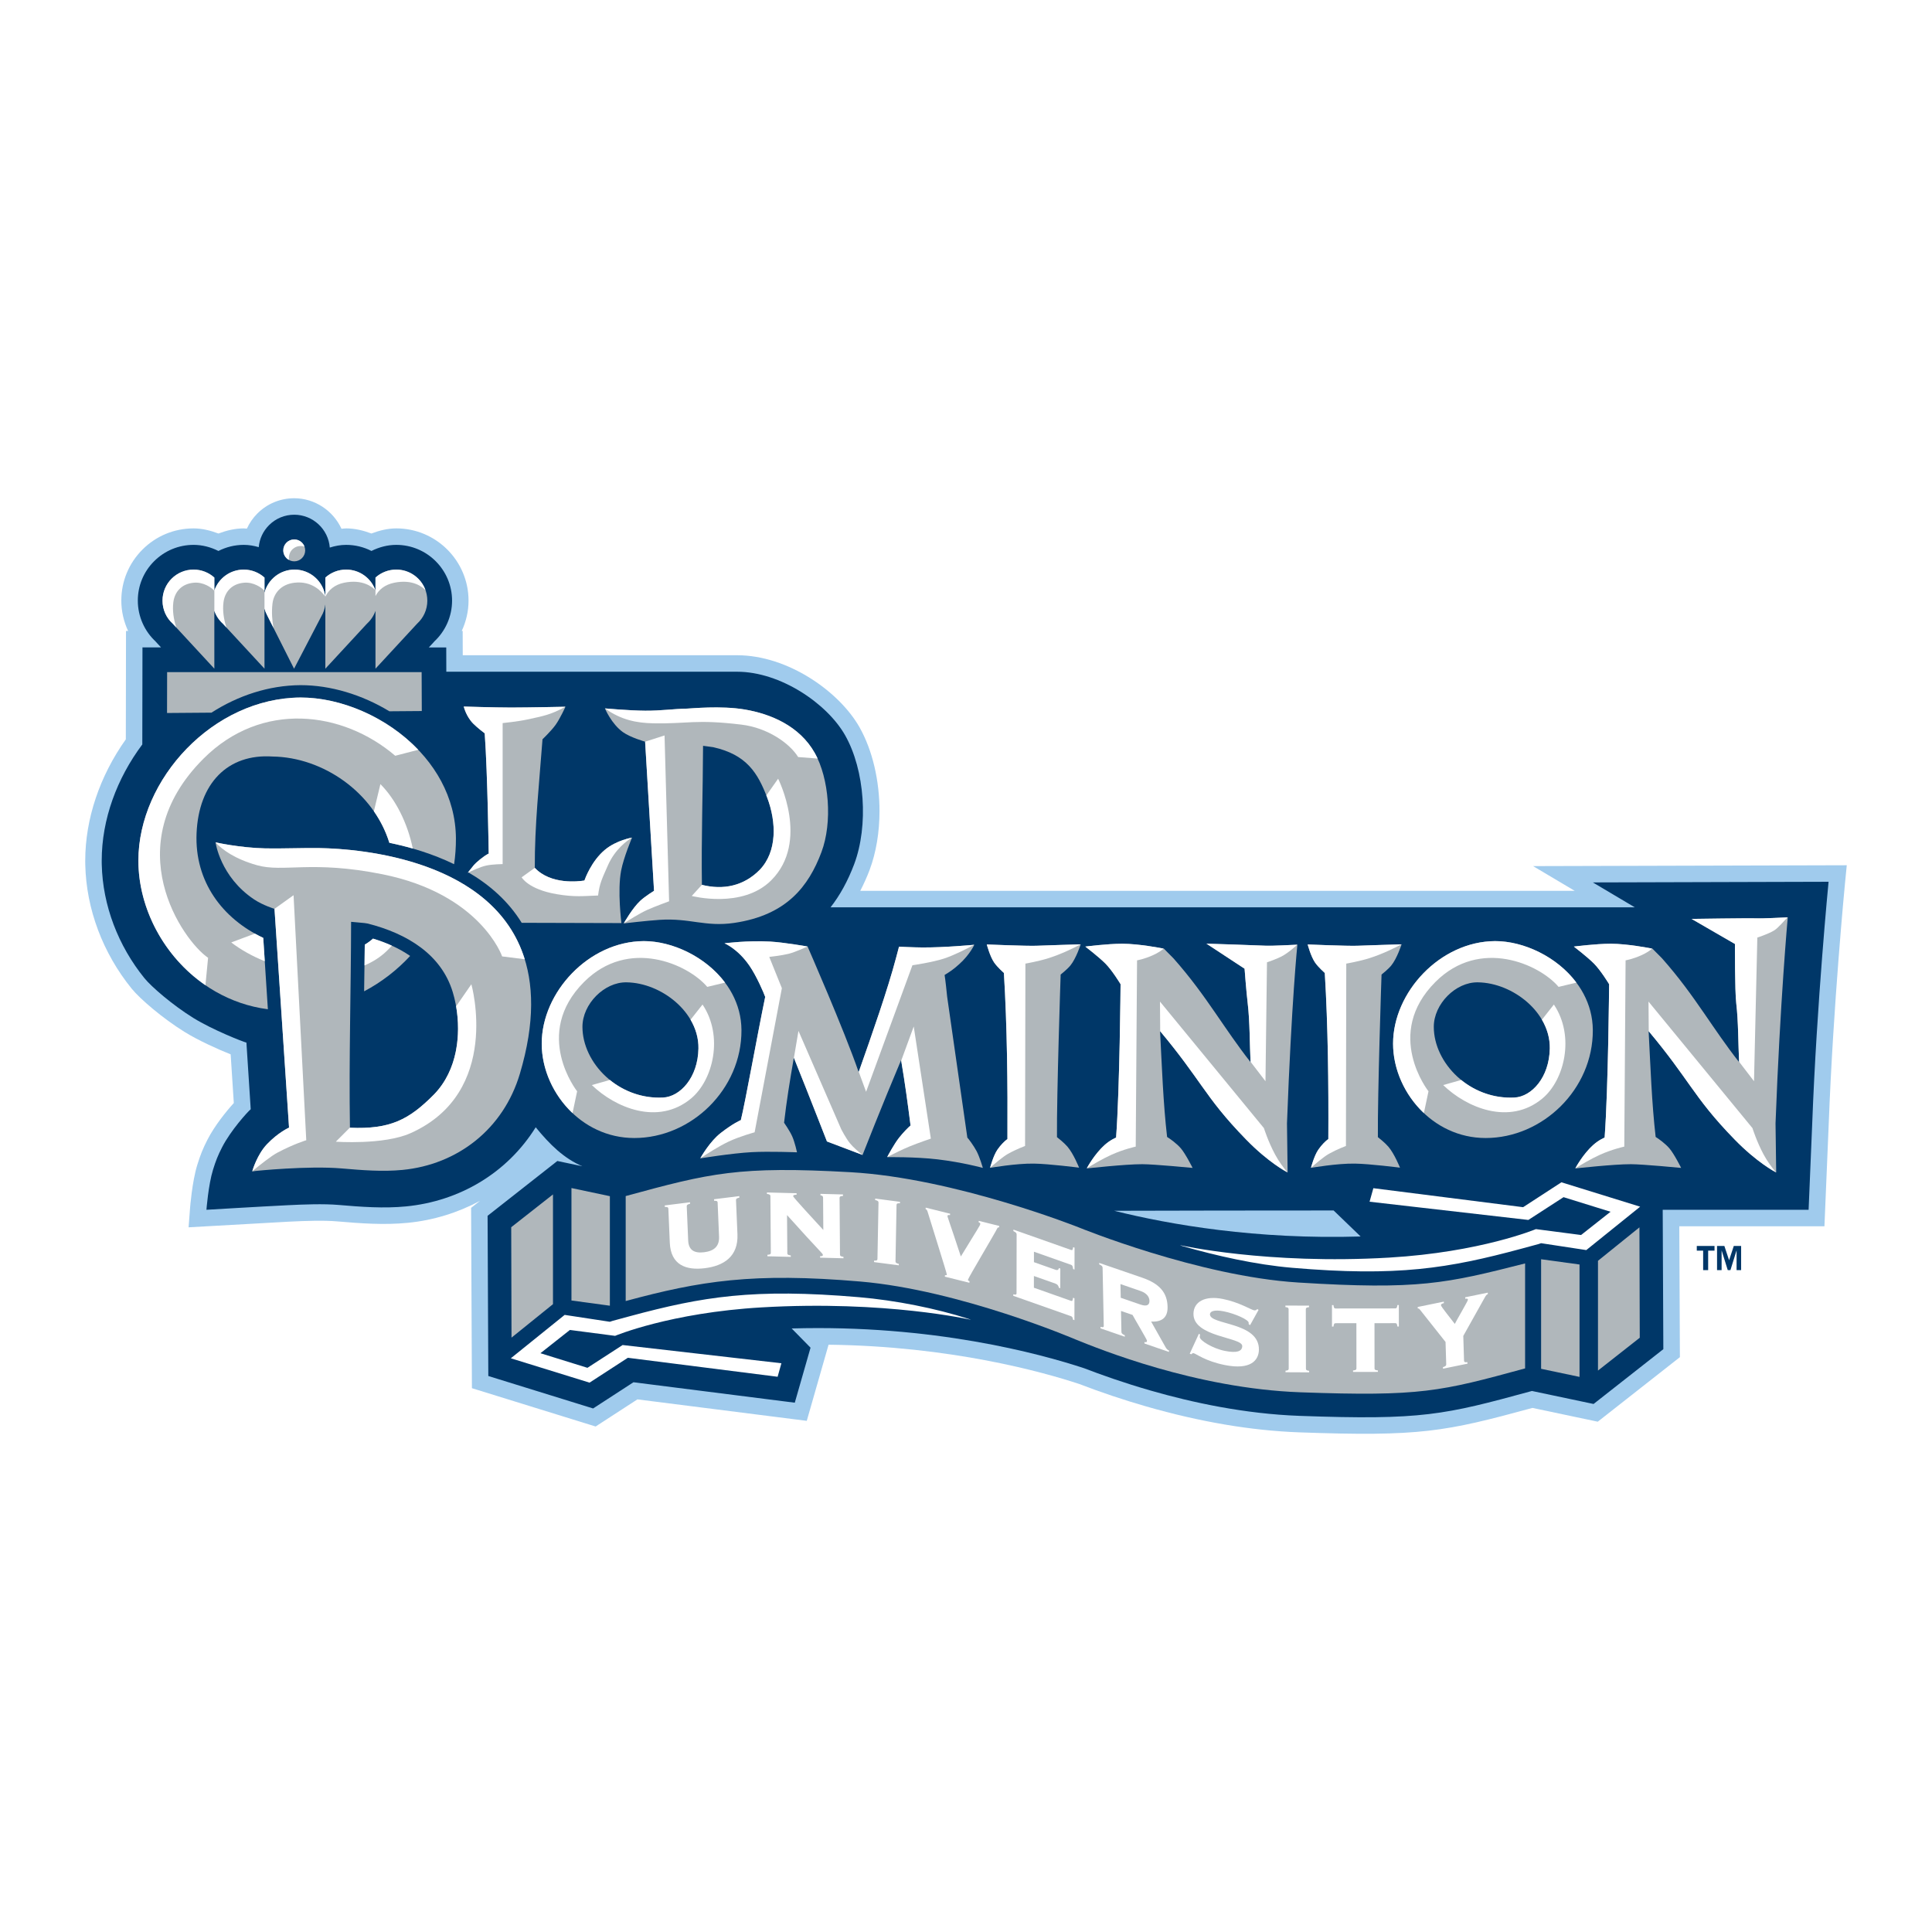 <?xml version="1.0" encoding="utf-8"?>
<!-- Generator: Adobe Illustrator 13.0.0, SVG Export Plug-In . SVG Version: 6.00 Build 14948)  -->
<!DOCTYPE svg PUBLIC "-//W3C//DTD SVG 1.0//EN" "http://www.w3.org/TR/2001/REC-SVG-20010904/DTD/svg10.dtd">
<svg version="1.0" id="Layer_1" xmlns="http://www.w3.org/2000/svg" xmlns:xlink="http://www.w3.org/1999/xlink" x="0px" y="0px"
	 width="192.756px" height="192.756px" viewBox="0 0 192.756 192.756" enable-background="new 0 0 192.756 192.756"
	 xml:space="preserve">
<g>
	<polygon fill-rule="evenodd" clip-rule="evenodd" fill="#FFFFFF" points="0,0 192.756,0 192.756,192.756 0,192.756 0,0 	"/>
	<path fill-rule="evenodd" clip-rule="evenodd" fill="#A0CBED" d="M152.957,86.412c0,0,2.879,1.709,4.153,2.466
		c-9.849,0-66.208,0-71.28,0c0.336-0.658,0.651-1.342,0.926-2.071c0.667-1.772,0.992-3.819,0.992-5.887
		c0-3.003-0.685-6.05-1.999-8.369c-1.999-3.528-7.112-7.178-12.208-7.178c0,0-24.454,0-27.373,0
		c-0.001-0.344-0.007-2.424-0.007-2.424s-0.083,0-0.093,0c0.435-0.939,0.678-1.966,0.678-3.02c0-0.001,0-0.003,0-0.004
		c-0.001-3.973-3.235-7.207-7.21-7.208c-0.843,0.001-1.669,0.204-2.48,0.511c-0.811-0.305-1.658-0.511-2.521-0.511
		c-0.153,0-0.31,0.027-0.465,0.039c-0.83-1.793-2.642-3.042-4.709-3.047h-0.002h-0.004c-1.39,0-2.697,0.541-3.68,1.525
		c-0.439,0.438-0.79,0.951-1.045,1.508c-0.104-0.005-0.211-0.024-0.314-0.024c-0.864,0-1.711,0.206-2.522,0.511
		c-0.811-0.307-1.637-0.51-2.48-0.511l0,0c-1.927,0-3.738,0.75-5.101,2.113c-1.36,1.361-2.109,3.169-2.109,5.09
		c0,0.001,0,0.009,0,0.012c0,1.053,0.243,2.079,0.677,3.018c-0.046,0-0.209,0-0.209,0s-0.017,9.899-0.019,10.812
		c-2.606,3.671-4.049,7.943-4.049,12.104c0,0.005,0.001,0.232,0.001,0.232c0,0.033,0.002,0.118,0.002,0.118c0-0.001,0-0.001,0-0.001
		c0,0.002,0.001,0.065,0.001,0.065c0.099,4.407,1.741,8.789,4.623,12.349c0.824,1.018,3.082,2.963,5.294,4.332
		c1.384,0.856,3.319,1.725,4.588,2.231c0.085,1.306,0.253,3.913,0.314,4.857c-0.753,0.825-1.913,2.26-2.625,3.65
		c-0.461,0.903-0.7,1.494-1.022,2.53c-0.514,1.666-0.714,4.238-0.722,4.348l-0.142,1.871l10.005-0.563
		c1.706-0.083,3.472-0.145,4.835-0.027c2.37,0.205,4.69,0.37,7.007,0.144c2.599-0.251,5.035-1.022,7.228-2.195
		c-0.019,0.015-0.89,0.699-0.89,0.699l0.082,17.992l12.344,3.823c0,0,3.395-2.204,4.167-2.706
		c1.107,0.141,16.897,2.142,16.897,2.142s2.109-7.37,2.175-7.596c12.18,0.145,21.383,2.722,24.984,3.91
		c2.218,0.851,4.476,1.608,6.715,2.251c5.352,1.54,10.475,2.408,15.227,2.582c12.117,0.438,14.566-0.055,23.3-2.437
		c0.677,0.144,6.516,1.375,6.516,1.375l8.195-6.439c0,0-0.047-10.492-0.059-13.057c2.596,0,14.48,0,14.48,0l0.426-10.167
		c0.448-11.884,1.613-23.925,1.625-24.045l0.177-1.809L152.957,86.412L152.957,86.412z"/>
	<path fill-rule="evenodd" clip-rule="evenodd" fill="#003768" d="M158.919,88.04l4.182,2.482H82.866
		c0.948-1.214,1.729-2.644,2.352-4.294c1.455-3.863,1.069-9.395-0.898-12.865c-1.799-3.176-6.462-6.345-10.778-6.345H44.529
		l-0.007-2.424h-1.737l0.646-0.698l-0.151,0.15c1.159-1.054,1.824-2.556,1.823-4.12c-0.001-3.068-2.497-5.564-5.566-5.564
		c-0.872,0-1.711,0.225-2.477,0.607c-0.765-0.39-1.625-0.607-2.523-0.607c-0.001,0-0.002,0-0.003,0c-0.562,0-1.107,0.101-1.631,0.27
		c-0.146-1.828-1.676-3.274-3.544-3.278c-0.001,0-0.001,0-0.002,0c-0.951,0-1.845,0.37-2.517,1.043
		c-0.595,0.596-0.952,1.365-1.026,2.193c-0.482-0.142-0.982-0.228-1.497-0.228c-0.898,0-1.758,0.218-2.524,0.608
		c-0.765-0.383-1.605-0.607-2.479-0.608c-1.487,0-2.885,0.58-3.937,1.631c-1.051,1.051-1.629,2.449-1.627,3.931
		c-0.001,1.568,0.664,3.071,1.826,4.124l-0.155-0.153l0.646,0.699h-1.853l-0.017,9.68c-2.532,3.384-4.049,7.465-4.049,11.592
		l0.001,0.226l0.002,0.085l0.001,0.076c0.092,4.098,1.653,8.125,4.257,11.34c0.68,0.841,2.795,2.678,4.881,3.969
		c1.937,1.198,4.975,2.388,5.295,2.46l0.429,6.647c-0.333,0.279-2.007,2.137-2.849,3.779c-0.434,0.849-0.633,1.357-0.916,2.269
		c-0.465,1.506-0.653,3.984-0.653,3.984s5.423-0.325,8.143-0.458c1.569-0.077,3.522-0.155,5.055-0.024
		c2.24,0.194,4.511,0.36,6.706,0.146c5.353-0.517,10.109-3.343,12.947-7.895c1.413,1.727,2.806,3.098,4.651,3.888l-2.493-0.525
		l-6.959,5.469l0.072,15.982l10.456,3.239l4.026-2.615l16.095,2.04l1.572-5.489l-1.883-1.918c14.048-0.405,24.771,2.514,29.184,3.97
		c1.59,0.612,3.891,1.44,6.647,2.231c4.129,1.188,9.354,2.319,14.834,2.519c12.246,0.444,14.458-0.098,23.126-2.465l0.067-0.018
		l6.149,1.297l6.96-5.468l-0.063-13.905h14.556l0.36-8.591c0.455-12.067,1.632-24.136,1.632-24.136L158.919,88.04L158.919,88.04
		L158.919,88.04z M111.16,120.8c5.973-0.02,14.341-0.028,21.895-0.031l2.694,2.595C125.332,123.682,116.73,122.186,111.16,120.8
		L111.16,120.8z"/>
	<path fill-rule="evenodd" clip-rule="evenodd" fill="#003768" d="M173.712,124.31h-0.732l-0.468,1.426l-0.471-1.426h-0.731v2.41
		h0.455v-1.943h0.009l0.604,1.943h0.268l0.603-1.943h0.01v1.943h0.454V124.31L173.712,124.31L173.712,124.31L173.712,124.31z
		 M171.058,124.31h-1.769v0.467h0.634v1.943h0.5v-1.943h0.635V124.31L171.058,124.31z"/>
	<path fill-rule="evenodd" clip-rule="evenodd" fill="#B0B7BB" d="M60.355,70.679c0,0,2.451,0.219,4.022,0.228
		c1.633,0.007,2.728-0.178,4.184-0.209c0.378-0.007,3.341-0.314,5.735,0.088c2.604,0.439,5.466,1.64,6.987,4.327
		c1.439,2.538,1.795,6.926,0.669,9.915c-1.274,3.381-3.454,6.278-8.699,7.05c-1.455,0.214-2.563,0.083-3.685-0.07
		c-0.553-0.077-1.115-0.162-1.729-0.212c-0.609-0.052-1.271-0.073-2.032-0.023c-1.238,0.079-3.577,0.355-3.577,0.355
		s0.853-1.526,1.66-2.267c0.484-0.444,1.362-0.986,1.362-0.986l-0.889-14.879c0,0-1.446-0.405-2.212-0.95
		C60.998,72.223,60.355,70.679,60.355,70.679L60.355,70.679L60.355,70.679L60.355,70.679z M75.791,86.79
		c1.751-1.815,1.689-4.757,0.742-7.241c-0.942-2.433-2.031-4.25-5.377-5.003c-0.083-0.018-0.348-0.049-0.613-0.084l-0.399-0.052
		c-0.015,4.455-0.182,9.315-0.114,13.872C72.163,88.817,74.201,88.399,75.791,86.79L75.791,86.79z"/>
	<path fill-rule="evenodd" clip-rule="evenodd" fill="#B0B7BB" d="M166.555,114.57c0.49,0.574,1.173,1.952,1.173,1.952
		s-3.823-0.368-5.014-0.37c-1.712-0.004-5.549,0.424-5.549,0.424s0.717-1.375,1.785-2.338c0.574-0.517,1.144-0.741,1.144-0.741
		c0.365-4.93,0.448-15.305,0.448-15.305s-0.828-1.372-1.516-2.06c-0.686-0.687-2.002-1.692-2.002-1.692s2.171-0.283,3.691-0.283
		c1.728,0,4.148,0.49,4.148,0.49l0.961,0.968c1.709,1.931,2.979,3.711,4.192,5.474c1.108,1.604,2.173,3.197,3.496,4.884
		c-0.092-1.702-0.067-4.036-0.287-5.881c-0.146-1.233-0.13-5.912-0.13-5.912l-4.326-2.501c0,0,5.873-0.089,6.475-0.054
		c0.53,0.03,3.121-0.103,3.121-0.103s-0.761,8.341-1.22,20.558l0.066,4.899c0,0-1.83-0.915-4.135-3.278
		c-2.176-2.229-3.277-3.729-4.414-5.322c-1.068-1.496-2.16-3.089-4.178-5.502c0.183,3.486,0.312,7.21,0.701,10.557
		C165.48,113.612,166.16,114.106,166.555,114.57L166.555,114.57z"/>
	<path fill-rule="evenodd" clip-rule="evenodd" fill="#FFFFFF" d="M168.664,108.379c-1.066-1.493-2.156-3.084-4.168-5.49
		l-0.024-2.961l10.372,12.625c0,0,0.419,1.342,1.111,2.629c0.376,0.698,0.829,1.308,1.241,1.789
		c-0.184-0.097-1.938-1.034-4.118-3.27C170.902,111.472,169.801,109.972,168.664,108.379L168.664,108.379z"/>
	<path fill-rule="evenodd" clip-rule="evenodd" fill="#FFFFFF" d="M175.245,91.625c0.484,0.027,2.735-0.083,3.104-0.101
		c-0.336,0.313-0.918,1.06-1.381,1.33c-0.597,0.35-1.638,0.687-1.638,0.687l-0.332,14.333l-1.486-1.939
		c-0.09-1.696-0.068-4.011-0.286-5.842c-0.146-1.233-0.13-5.912-0.13-5.912l-4.326-2.501
		C168.771,91.68,174.644,91.591,175.245,91.625L175.245,91.625z"/>
	<path fill-rule="evenodd" clip-rule="evenodd" fill="#FFFFFF" d="M160.716,94.157c1.613,0,3.83,0.427,4.117,0.484
		c-0.195,0.179-0.535,0.427-1.113,0.681c-0.86,0.38-1.535,0.492-1.535,0.492l-0.13,18.583c0,0-1.21,0.263-2.434,0.818
		c-0.863,0.39-1.836,0.965-2.447,1.345c0.084-0.157,0.775-1.42,1.776-2.322c0.574-0.517,1.144-0.741,1.144-0.741
		c0.365-4.93,0.448-15.305,0.448-15.305s-0.828-1.372-1.516-2.06c-0.686-0.687-2.002-1.692-2.002-1.692
		S159.195,94.157,160.716,94.157L160.716,94.157z"/>
	<path fill-rule="evenodd" clip-rule="evenodd" fill="#B0B7BB" d="M36.393,94.247c0.294-0.173,0.569-0.376,0.822-0.601
		c1.4,0.425,2.655,0.997,3.704,1.729c-1.315,1.423-2.868,2.621-4.59,3.528C36.354,97.345,36.379,95.79,36.393,94.247L36.393,94.247
		L36.393,94.247L36.393,94.247z M38.845,84.083c-1.551-5.028-6.626-8.539-11.659-8.604c-4.467-0.294-7.361,2.668-7.574,7.655
		c-0.206,4.831,2.588,8.522,6.653,10.44l0.461,7.119c-7.605-0.989-12.92-7.946-12.92-14.827c0-8.143,7.468-16.227,16.189-16.273
		c6.917,0,15.442,5.721,15.493,14.064c0.003,0.87-0.058,1.727-0.181,2.564C43.185,85.188,40.932,84.517,38.845,84.083L38.845,84.083
		z"/>
	<path fill-rule="evenodd" clip-rule="evenodd" fill="#FFFFFF" d="M26.415,95.901c-1.227-0.494-2.372-1.129-3.344-1.874l2.359-0.882
		c0.271,0.152,0.55,0.295,0.835,0.428L26.415,95.901L26.415,95.901L26.415,95.901L26.415,95.901z M39.095,94.348
		c-0.167,0.189-0.343,0.373-0.529,0.551c-0.634,0.606-1.377,1.075-2.197,1.421c0.01-0.694,0.018-1.384,0.024-2.074
		c0.294-0.173,0.569-0.376,0.822-0.601C37.877,93.848,38.505,94.08,39.095,94.348L39.095,94.348L39.095,94.348L39.095,94.348z
		 M38.845,84.083c-0.349-1.131-0.876-2.186-1.542-3.141l0.65-2.711c1.519,1.525,2.706,3.875,3.231,6.428
		C40.392,84.433,39.606,84.241,38.845,84.083L38.845,84.083z"/>
	<path fill-rule="evenodd" clip-rule="evenodd" fill="#FFFFFF" d="M20.496,98.295c-4.123-2.826-6.689-7.647-6.689-12.43
		c0-8.143,7.468-16.227,16.189-16.273c4.029,0,8.607,1.942,11.735,5.215l-2.298,0.596c-5.245-4.479-13.333-5.507-19.13,0.287
		c-8.7,8.693-2.062,18.153,0.458,19.871L20.496,98.295L20.496,98.295z"/>
	<path fill-rule="evenodd" clip-rule="evenodd" fill="#B0B7BB" d="M76.854,93.943c1.417,0.083,3.717,0.49,3.717,0.49
		s3.647,8.317,5.098,12.528c1.317-3.723,2.899-8.233,3.74-11.431l0.286-1.079c0,0,1.453,0.073,2.347,0.078
		c2.259,0.009,5.165-0.269,5.165-0.269s-0.443,0.98-1.493,1.924c-0.606,0.546-0.904,0.739-1.471,1.091
		c0.07,0.39,0.231,1.89,0.252,2.151l2.017,14.077c0.068,0.044,0.627,0.787,0.925,1.351c0.321,0.615,0.622,1.668,0.622,1.668
		s-2.027-0.557-4.509-0.851c-2.229-0.264-5.04-0.221-5.04-0.221s0.652-1.262,1.214-1.967c0.398-0.5,0.896-1.007,1.123-1.192
		c-0.304-2.377-0.532-4.092-0.944-6.526c-1.882,4.453-3.846,9.465-3.846,9.465l-3.551-1.346c0,0-1.808-4.627-2.138-5.439
		c-0.288-0.713-0.591-1.46-1.165-2.921c-0.431,2.483-0.721,4.291-0.976,6.49c0,0,0.564,0.802,0.816,1.37
		c0.261,0.592,0.475,1.584,0.475,1.584s-2.763-0.111-4.525-0.016c-2.011,0.11-5.128,0.62-5.128,0.62s0.903-1.654,2.058-2.547
		c1.238-0.955,1.875-1.217,1.993-1.275c0.45-1.822,1.596-8.251,2.429-12.29c-0.125-0.365-0.861-2.088-1.58-3.125
		c-1.176-1.7-2.483-2.222-2.483-2.222S74.601,93.812,76.854,93.943L76.854,93.943z"/>
	<path fill-rule="evenodd" clip-rule="evenodd" fill="#B0B7BB" d="M117.814,114.57c0.488,0.574,1.172,1.952,1.172,1.952
		s-3.823-0.368-5.016-0.37c-1.711-0.004-5.548,0.424-5.548,0.424s0.716-1.375,1.784-2.338c0.576-0.517,1.146-0.741,1.146-0.741
		c0.365-4.93,0.446-15.305,0.446-15.305s-0.827-1.372-1.514-2.06c-0.688-0.687-2.003-1.692-2.003-1.692s2.169-0.283,3.692-0.283
		c1.727,0,4.146,0.49,4.146,0.49l0.96,0.968c1.711,1.931,2.98,3.711,4.195,5.474c1.107,1.604,2.172,3.197,3.495,4.884
		c-0.09-1.702-0.067-4.036-0.287-5.881c-0.146-1.233-0.311-3.445-0.311-3.445l-3.806-2.5c0,0,5.352,0.172,5.953,0.208
		c0.53,0.029,3.122-0.103,3.122-0.103s-0.58,5.611-1.037,17.828l0.064,4.899c0,0-1.828-0.915-4.134-3.278
		c-2.176-2.229-3.279-3.729-4.414-5.322c-1.07-1.496-2.161-3.089-4.178-5.502c0.181,3.486,0.312,7.21,0.701,10.557
		C116.738,113.612,117.42,114.106,117.814,114.57L117.814,114.57z"/>
	<path fill-rule="evenodd" clip-rule="evenodd" fill="#B0B7BB" d="M47.209,72.191c-0.716-0.725-0.94-1.698-0.94-1.698
		s3.067,0.099,4.705,0.099c1.805,0,5.44-0.079,5.44-0.079s-0.517,1.156-0.985,1.809c-0.44,0.613-1.303,1.432-1.303,1.432
		c-0.325,4.358-0.792,8.626-0.769,12.831c1.601,1.701,4.362,1.359,4.949,1.265c0.065-0.183,0.698-1.944,2.051-3.069
		c1.156-0.961,2.699-1.211,2.699-1.211s-0.828,1.959-1.085,3.282C61.584,88.86,62,92.096,62,92.096l-9.951-0.027
		c-1.337-2.171-3.221-3.809-5.338-5.043c0.133-0.162,0.444-0.545,0.568-0.715c0.156-0.211,0.946-0.886,1.48-1.151
		c0,0-0.11-7.948-0.398-11.993C48.278,73.107,47.624,72.608,47.209,72.191L47.209,72.191z"/>
	<path fill-rule="evenodd" clip-rule="evenodd" fill="#B0B7BB" d="M105.822,97.231c-0.009,0.18-0.403,12.033-0.368,16.222
		c0.084,0.065,0.687,0.533,1.045,0.948c0.61,0.709,1.161,2.097,1.161,2.097s-3.007-0.383-4.501-0.405
		c-1.795-0.029-4.38,0.425-4.38,0.425s0.303-1.179,0.73-1.81c0.32-0.471,0.751-0.897,1.002-1.065
		c0.032-5.465-0.032-11.293-0.352-16.568c-0.032-0.034-0.665-0.589-0.979-1.053c-0.424-0.625-0.729-1.793-0.729-1.793
		s4.002,0.167,4.94,0.13c0.984-0.041,4.431-0.143,4.431-0.143s-0.451,1.411-1.038,2.122
		C106.457,96.731,105.822,97.231,105.822,97.231L105.822,97.231z"/>
	<path fill-rule="evenodd" clip-rule="evenodd" fill="#FFFFFF" d="M75.791,86.79c1.751-1.815,1.689-4.757,0.742-7.241l-0.075-0.19
		l1.175-1.667c0,0,3.182,6.27-0.685,10.135c-2.887,2.888-7.932,1.563-7.932,1.563l1.013-1.109
		C72.163,88.817,74.201,88.399,75.791,86.79L75.791,86.79z"/>
	<path fill-rule="evenodd" clip-rule="evenodd" fill="#FFFFFF" d="M65.254,88.874l-0.889-14.876l1.937-0.623l0.455,16.546
		c0,0-1.466,0.535-2.186,0.861c-0.757,0.344-1.92,1.073-2.335,1.34c0.058-0.104,0.88-1.547,1.657-2.261
		C64.376,89.416,65.254,88.874,65.254,88.874L65.254,88.874z"/>
	<path fill-rule="evenodd" clip-rule="evenodd" fill="#FFFFFF" d="M60.355,70.679c0,0,2.451,0.219,4.022,0.228
		c1.633,0.007,2.728-0.178,4.184-0.209c0.378-0.007,3.341-0.314,5.735,0.088c2.604,0.439,5.466,1.64,6.987,4.327
		c0.102,0.18,0.199,0.369,0.292,0.567l-1.943-0.149c-0.851-1.373-3.039-2.918-5.654-3.234c-4.572-0.555-5.422-0.065-8.787-0.132
		c-1.716-0.033-3.225-0.345-4.825-1.477L60.355,70.679L60.355,70.679z"/>
	<path fill-rule="evenodd" clip-rule="evenodd" fill="#FFFFFF" d="M48.524,86.354c-0.632,0.138-1.462,0.534-1.868,0.738
		c0.046-0.06,0.38-0.504,0.623-0.783c0.228-0.259,0.946-0.886,1.48-1.151c0,0-0.11-7.948-0.398-11.993
		c-0.083-0.058-0.738-0.558-1.152-0.975c-0.716-0.725-0.94-1.698-0.94-1.698s3.067,0.099,4.705,0.099c1.805,0,5.44-0.079,5.44-0.079
		c-1.486,0.812-2.246,0.933-3.783,1.268c-0.956,0.209-2.482,0.362-2.482,0.362V86.21C50.149,86.21,49.146,86.221,48.524,86.354
		L48.524,86.354z"/>
	<path fill-rule="evenodd" clip-rule="evenodd" fill="#FFFFFF" d="M52.045,87.529l1.313-0.944c1.601,1.701,4.362,1.359,4.949,1.265
		c0.065-0.183,0.698-1.944,2.051-3.069c1.156-0.961,2.699-1.211,2.699-1.211c-0.497,0.301-1.695,1.154-2.407,2.771
		c-0.593,1.349-0.825,1.781-0.98,3.004c-1.445,0.046-2.303,0.178-4.117-0.131C52.695,88.73,52.045,87.529,52.045,87.529
		L52.045,87.529z"/>
	<path fill-rule="evenodd" clip-rule="evenodd" fill="#B0B7BB" d="M21.505,84.041c0,0,2.377,0.544,4.983,0.603
		c1.576,0.033,3.708-0.056,5.385-0.03c5.441,0.086,26.13,1.949,19.992,22.524c-1.654,5.545-6.247,9.059-11.714,9.585
		c-1.977,0.193-4.021,0.027-6.037-0.146c-3.385-0.293-8.624,0.249-8.629,0.251l-0.323,0.053c0,0,0.452-1.642,1.47-2.718
		c1.127-1.188,2.205-1.66,2.205-1.66l-1.45-21.827c0,0-1.146-0.348-2.034-0.94C21.964,87.476,21.505,84.041,21.505,84.041
		L21.505,84.041L21.505,84.041L21.505,84.041z M34.914,112.514c3.999,0.171,5.884-0.786,8.404-3.338
		c2.75-2.847,2.733-7.284,1.857-10.18c-1.137-3.771-4.546-5.851-8.488-6.854c-0.317-0.073-1.167-0.113-1.658-0.172
		C35.019,98.698,34.806,105.597,34.914,112.514L34.914,112.514z"/>
	<path fill-rule="evenodd" clip-rule="evenodd" fill="#FFFFFF" d="M34.914,112.514c3.999,0.171,5.884-0.786,8.404-3.338
		c2.336-2.418,2.677-5.985,2.189-8.779l1.521-2.198c0,0,3.061,10.794-6.076,14.861c-2.676,1.19-7.447,0.847-7.447,0.847l1.408-1.408
		L34.914,112.514L34.914,112.514z"/>
	<path fill-rule="evenodd" clip-rule="evenodd" fill="#FFFFFF" d="M27.691,114.993c-0.639,0.335-1.734,1.21-2.523,1.866
		c0.053-0.186,0.509-1.689,1.464-2.697c1.127-1.188,2.205-1.66,2.205-1.66l-1.45-21.827l1.901-1.362l1.268,24.448
		C30.556,113.762,29.381,114.105,27.691,114.993L27.691,114.993z"/>
	<path fill-rule="evenodd" clip-rule="evenodd" fill="#FFFFFF" d="M21.505,84.041c0,0,2.377,0.544,4.983,0.603
		c1.576,0.033,3.708-0.056,5.385-0.03c4.19,0.066,17.421,1.186,20.481,11.091l-2.255-0.283c0,0-2.126-6.227-11.958-8.2
		c-7.042-1.414-9.861-0.154-12.497-0.898c-2.241-0.633-3.476-1.558-4.137-2.272L21.505,84.041L21.505,84.041z"/>
	<path fill-rule="evenodd" clip-rule="evenodd" fill="#B0B7BB" d="M73.976,102.769c0.03,5.912-5.006,10.771-10.69,10.771
		c-5.381,0-9.239-4.761-9.239-9.414c0-5.126,4.687-10.201,10.178-10.231C68.558,93.894,73.945,97.474,73.976,102.769L73.976,102.769
		L73.976,102.769L73.976,102.769z M69.684,104.608c0.061-3.588-3.687-6.556-7.181-6.6c-2.209-0.037-4.392,2.159-4.392,4.436
		c0,3.625,3.584,7.283,8.042,7.06C67.868,109.417,69.635,107.506,69.684,104.608L69.684,104.608z"/>
	<path fill-rule="evenodd" clip-rule="evenodd" fill="#FFFFFF" d="M69.684,104.608c0.018-1.026-0.276-2.002-0.786-2.872l1.194-1.514
		c2.123,3.168,1.05,7.551-1.145,9.375c-3.299,2.742-7.593,0.898-9.898-1.34l1.797-0.507c1.414,1.146,3.271,1.855,5.308,1.753
		C67.868,109.417,69.635,107.506,69.684,104.608L69.684,104.608z"/>
	<path fill-rule="evenodd" clip-rule="evenodd" fill="#FFFFFF" d="M57.121,111.053c-1.921-1.812-3.074-4.386-3.074-6.928
		c0-5.126,4.687-10.201,10.178-10.231c2.858,0,6.177,1.56,8.113,4.14l-1.777,0.428c-1.906-2.257-7.842-4.938-12.284-0.498
		c-5.211,5.212-0.697,10.915-0.697,10.915L57.121,111.053L57.121,111.053z"/>
	<path fill-rule="evenodd" clip-rule="evenodd" fill="#FFFFFF" d="M76.854,93.943c1.377,0.08,3.587,0.468,3.712,0.49
		c0,0-1.199,0.555-1.882,0.727c-0.683,0.171-1.935,0.312-1.935,0.312l1.259,3.118l-2.719,14.38c0,0-1.472,0.399-2.583,0.922
		c-0.982,0.463-2.177,1.229-2.836,1.672c0.084-0.152,0.955-1.689,2.052-2.537c1.238-0.955,1.875-1.217,1.993-1.275
		c0.45-1.822,1.596-8.251,2.429-12.29c-0.125-0.365-0.861-2.088-1.58-3.125c-1.176-1.7-2.483-2.222-2.483-2.222
		S74.601,93.812,76.854,93.943L76.854,93.943z"/>
	<path fill-rule="evenodd" clip-rule="evenodd" fill="#FFFFFF" d="M90.845,112.292c-0.302-2.357-0.529-4.064-0.933-6.468
		l1.251-3.412l1.709,11.188c0,0-1.289,0.437-2.093,0.767c-0.698,0.287-1.567,0.713-2.262,1.068c0.079-0.149,0.682-1.293,1.205-1.95
		C90.121,112.984,90.618,112.478,90.845,112.292L90.845,112.292z"/>
	<path fill-rule="evenodd" clip-rule="evenodd" fill="#FFFFFF" d="M92.041,94.529c2.178,0.009,4.956-0.248,5.154-0.267
		c-0.668,0.359-2,1.043-3.011,1.373c-1.195,0.387-3.152,0.669-3.152,0.669l-4.622,12.623l-0.731-1.988
		c1.314-3.72,2.892-8.218,3.73-11.409l0.286-1.079C89.694,94.451,91.147,94.524,92.041,94.529L92.041,94.529z"/>
	<path fill-rule="evenodd" clip-rule="evenodd" fill="#FFFFFF" d="M80.367,108.445c-0.288-0.711-0.588-1.454-1.159-2.905
		l0.455-2.688l4.275,9.831c0,0,0.452,0.869,0.84,1.356c0.333,0.419,0.875,0.877,1.278,1.191l-3.551-1.346
		C82.504,113.885,80.697,109.258,80.367,108.445L80.367,108.445z"/>
	<path fill-rule="evenodd" clip-rule="evenodd" fill="#FFFFFF" d="M103.393,94.359c0.959-0.04,4.258-0.139,4.423-0.143
		c-0.709,0.375-1.906,0.965-3.161,1.367c-1.007,0.325-2.35,0.557-2.35,0.557l-0.034,18.194c0,0-0.862,0.316-1.699,0.783
		c-0.537,0.3-1.409,1.056-1.789,1.392c0.03-0.116,0.324-1.204,0.728-1.801c0.32-0.471,0.751-0.897,1.002-1.065
		c0.032-5.465-0.032-11.293-0.352-16.568c-0.032-0.034-0.665-0.589-0.979-1.053c-0.424-0.625-0.729-1.793-0.729-1.793
		S102.454,94.396,103.393,94.359L103.393,94.359z"/>
	<path fill-rule="evenodd" clip-rule="evenodd" fill="#B0B7BB" d="M137.837,97.231c-0.01,0.18-0.403,12.033-0.366,16.222
		c0.083,0.065,0.684,0.533,1.043,0.948c0.61,0.709,1.163,2.097,1.163,2.097s-3.007-0.383-4.503-0.405
		c-1.796-0.029-4.379,0.425-4.379,0.425s0.303-1.179,0.73-1.81c0.321-0.471,0.751-0.897,1.003-1.065
		c0.031-5.465-0.034-11.293-0.353-16.568c-0.033-0.034-0.666-0.589-0.979-1.053c-0.424-0.625-0.729-1.793-0.729-1.793
		c-0.001,0,4.001,0.167,4.938,0.13c0.984-0.041,4.431-0.143,4.431-0.143s-0.45,1.411-1.038,2.122
		C138.474,96.731,137.837,97.231,137.837,97.231L137.837,97.231z"/>
	<path fill-rule="evenodd" clip-rule="evenodd" fill="#FFFFFF" d="M135.406,94.359c0.96-0.04,4.263-0.139,4.426-0.143
		c-0.709,0.375-1.907,0.965-3.161,1.367c-1.009,0.325-2.353,0.557-2.353,0.557l-0.033,18.194c0,0-0.86,0.316-1.697,0.783
		c-0.538,0.3-1.411,1.056-1.791,1.392c0.03-0.116,0.324-1.204,0.729-1.801c0.321-0.471,0.751-0.897,1.003-1.065
		c0.031-5.465-0.034-11.293-0.353-16.568c-0.033-0.034-0.666-0.589-0.979-1.053c-0.424-0.625-0.729-1.793-0.729-1.793
		C130.467,94.229,134.469,94.396,135.406,94.359L135.406,94.359z"/>
	<path fill-rule="evenodd" clip-rule="evenodd" fill="#FFFFFF" d="M119.923,108.379c-1.068-1.493-2.157-3.084-4.169-5.49
		l-0.024-2.961l10.372,12.625c0,0,0.419,1.342,1.112,2.629c0.374,0.698,0.829,1.308,1.24,1.789c-0.183-0.097-1.938-1.034-4.117-3.27
		C122.161,111.472,121.058,109.972,119.923,108.379L119.923,108.379z"/>
	<path fill-rule="evenodd" clip-rule="evenodd" fill="#FFFFFF" d="M126.321,94.355c0.485,0.027,2.736-0.083,3.105-0.103
		c-0.336,0.315-0.919,0.8-1.38,1.07c-0.599,0.351-1.639,0.687-1.639,0.687l-0.15,11.865l-1.488-1.939
		c-0.088-1.696-0.065-4.011-0.285-5.842c-0.146-1.233-0.311-3.445-0.311-3.445l-3.806-2.5
		C120.368,94.147,125.72,94.319,126.321,94.355L126.321,94.355z"/>
	<path fill-rule="evenodd" clip-rule="evenodd" fill="#FFFFFF" d="M111.975,94.157c1.612,0,3.83,0.427,4.116,0.484
		c-0.195,0.179-0.536,0.427-1.112,0.681c-0.86,0.38-1.535,0.492-1.535,0.492l-0.132,18.583c0,0-1.208,0.263-2.432,0.818
		c-0.864,0.39-1.837,0.965-2.449,1.345c0.084-0.157,0.775-1.42,1.776-2.322c0.576-0.517,1.146-0.741,1.146-0.741
		c0.365-4.93,0.446-15.305,0.446-15.305s-0.827-1.372-1.514-2.06c-0.688-0.687-2.003-1.692-2.003-1.692
		S110.451,94.157,111.975,94.157L111.975,94.157z"/>
	<path fill-rule="evenodd" clip-rule="evenodd" fill="#B0B7BB" d="M158.916,102.769c0.03,5.912-5.009,10.771-10.69,10.771
		c-5.381,0-9.239-4.761-9.239-9.414c0-5.126,4.687-10.201,10.178-10.231C153.497,93.894,158.884,97.474,158.916,102.769
		L158.916,102.769L158.916,102.769L158.916,102.769z M154.624,104.608c0.062-3.588-3.688-6.556-7.182-6.6
		c-2.209-0.037-4.392,2.159-4.392,4.436c0,3.625,3.584,7.283,8.042,7.06C152.808,109.417,154.572,107.506,154.624,104.608
		L154.624,104.608z"/>
	<path fill-rule="evenodd" clip-rule="evenodd" fill="#FFFFFF" d="M154.624,104.608c0.019-1.026-0.277-2.002-0.786-2.872
		l1.193-1.514c2.124,3.168,1.05,7.551-1.146,9.375c-3.299,2.742-7.595,0.898-9.897-1.34l1.796-0.507
		c1.414,1.146,3.271,1.855,5.309,1.753C152.808,109.417,154.572,107.506,154.624,104.608L154.624,104.608z"/>
	<path fill-rule="evenodd" clip-rule="evenodd" fill="#FFFFFF" d="M142.061,111.053c-1.923-1.812-3.074-4.386-3.074-6.928
		c0-5.126,4.687-10.201,10.178-10.231c2.86,0,6.178,1.56,8.113,4.14l-1.777,0.428c-1.906-2.257-7.843-4.938-12.283-0.498
		c-5.213,5.212-0.697,10.915-0.697,10.915L142.061,111.053L142.061,111.053z"/>
	<path fill-rule="evenodd" clip-rule="evenodd" fill="#FFFFFF" d="M153.756,124.034l-0.255,0.086l-1.732,0.469
		c-7.263,1.96-12.349,2.799-22.859,1.898c-3.637-0.311-7.516-1.188-10.952-2.17c-0.153-0.056-0.234-0.088-0.234-0.088
		s8.657,1.96,20.875,1.242c9.133-0.538,14.637-2.842,14.637-2.842l4.508,0.588l2.94-2.32l-4.689-1.455l-3.511,2.272l-15.842-1.819
		l0.378-1.349l14.942,1.895l3.821-2.483l7.855,2.433l-5.374,4.33L153.756,124.034L153.756,124.034z"/>
	<polygon fill-rule="evenodd" clip-rule="evenodd" fill="#B0B7BB" points="163.567,122.453 159.431,125.789 159.431,136.742 
		163.599,133.467 163.567,122.453 	"/>
	<polygon fill-rule="evenodd" clip-rule="evenodd" fill="#B0B7BB" points="153.756,125.635 157.59,126.16 157.59,137.373 
		153.756,136.566 153.756,125.635 	"/>
	<path fill-rule="evenodd" clip-rule="evenodd" fill="#FFFFFF" d="M60.847,131.874l0.255-0.086l1.732-0.469
		c7.263-1.96,12.349-2.798,22.859-1.899c3.638,0.311,7.692,1.114,10.95,2.169c0.158,0.057,0.236,0.088,0.236,0.088
		s-8.493-1.96-20.875-1.24c-9.135,0.529-14.637,2.841-14.637,2.841l-4.508-0.588l-2.94,2.32l4.689,1.457l3.511-2.273l15.841,1.818
		l-0.377,1.348l-14.942-1.894l-3.822,2.481l-7.854-2.431l5.371-4.329L60.847,131.874L60.847,131.874z"/>
	<path fill-rule="evenodd" clip-rule="evenodd" fill="#B0B7BB" d="M85.826,127.858c-10.71-0.917-15.978-0.059-23.401,1.947v-10.473
		c8.449-2.307,11.294-3.007,22.421-2.382c10.443,0.586,22.815,5.521,22.815,5.521s11.891,4.862,21.865,5.486
		c12.001,0.751,14.79,0.089,22.633-1.905v10.474c-8.449,2.306-10.421,2.817-22.422,2.383c-10.453-0.379-20.107-4.331-22.478-5.291
		C107.26,133.619,95.786,128.71,85.826,127.858L85.826,127.858z"/>
	<polygon fill-rule="evenodd" clip-rule="evenodd" fill="#B0B7BB" points="51.034,133.456 55.171,130.117 55.171,119.167 
		51.004,122.44 51.034,133.456 	"/>
	<polygon fill-rule="evenodd" clip-rule="evenodd" fill="#B0B7BB" points="60.847,130.271 57.014,129.75 57.014,118.532 
		60.847,119.343 60.847,130.271 	"/>
	<path fill-rule="evenodd" clip-rule="evenodd" fill="#FFFFFF" d="M94.267,127.373l0.014-0.143c0.144,0.01,0.184-0.017,0.188-0.063
		c0.009-0.107-1.676-5.451-1.88-6.136c-0.083-0.289-0.125-0.36-0.244-0.401l0.014-0.145l2.437,0.608l-0.014,0.143
		c-0.19-0.036-0.244,0-0.25,0.084c-0.009,0.095,0.143,0.425,1.332,4.037c1.702-2.795,1.925-3.094,1.938-3.235
		c0.008-0.083-0.024-0.128-0.166-0.177l0.014-0.142l2.044,0.509l-0.013,0.144c-0.098,0.001-0.148,0.012-0.192,0.111
		c-0.154,0.351-2.899,4.945-2.916,5.111c-0.005,0.06,0.05,0.123,0.157,0.148l-0.014,0.155L94.267,127.373L94.267,127.373z"/>
	<path fill-rule="evenodd" clip-rule="evenodd" fill="#FFFFFF" d="M105.782,128.524l-0.139-0.048
		c-0.033-0.176-0.115-0.33-0.345-0.411l-2.144-0.757l-0.003,1.168l3.7,1.307c0.128,0.044,0.174-0.002,0.208-0.305l0.14,0.05
		l-0.004,2.186l-0.139-0.05c-0.035-0.225-0.08-0.305-0.207-0.349l-5.753-2.031v-0.151c0.288,0.078,0.324,0.003,0.324-0.112
		l0.009-5.852c0.001-0.114-0.035-0.215-0.323-0.342l0.002-0.149l5.752,2.03c0.127,0.046,0.172-0.002,0.208-0.279l0.139,0.049
		l-0.004,2.187l-0.138-0.05c-0.035-0.3-0.081-0.38-0.208-0.425l-3.7-1.306l-0.001,1.043l2.144,0.756
		c0.229,0.082,0.312-0.016,0.347-0.167l0.139,0.05L105.782,128.524L105.782,128.524z"/>
	<path fill-rule="evenodd" clip-rule="evenodd" fill="#FFFFFF" d="M111.885,132.881c0.001,0.112,0.039,0.21,0.333,0.337l0.003,0.148
		l-2.42-0.834l-0.003-0.149c0.293,0.076,0.327,0.003,0.324-0.109l-0.116-5.787c-0.002-0.112-0.04-0.212-0.334-0.338L109.669,126
		l4.3,1.479c1.739,0.6,2.493,1.501,2.521,2.917c0.022,1.143-0.67,1.509-1.64,1.458l1.429,2.54c0.108,0.197,0.216,0.295,0.345,0.34
		l0.004,0.149l-2.444-0.842l-0.004-0.149c0.164,0.044,0.257,0.015,0.255-0.134c-0.002-0.112-1.283-2.255-1.44-2.568l-1.152-0.397
		L111.885,132.881L111.885,132.881L111.885,132.881z M111.815,129.478l1.975,0.68c0.693,0.237,0.898-0.012,0.891-0.372
		s-0.225-0.756-0.919-0.995l-1.974-0.679L111.815,129.478L111.815,129.478z"/>
	<path fill-rule="evenodd" clip-rule="evenodd" fill="#FFFFFF" d="M119.614,133.07l0.12,0.083c-0.026,0.058-0.027,0.142-0.029,0.251
		c-0.005,0.329,1.261,1.128,2.498,1.375c1.188,0.238,1.728,0.052,1.736-0.483c0.014-0.898-4.902-0.878-4.867-3.223
		c0.019-1.215,1.173-1.825,2.921-1.477c1.63,0.324,2.8,1.069,3.121,1.132c0.155,0.031,0.239-0.037,0.323-0.118l0.131,0.076
		l-0.846,1.523l-0.143-0.101l0.003-0.134c0.004-0.302-1.348-0.913-2.465-1.137c-1.034-0.205-1.396,0.016-1.4,0.294
		c-0.016,1.082,4.929,0.738,4.885,3.532c-0.016,1.044-0.806,2.044-3.386,1.53c-1.986-0.396-2.857-1.129-3.132-1.185
		c-0.095-0.018-0.169,0.052-0.24,0.11l-0.144-0.063L119.614,133.07L119.614,133.07z"/>
	<path fill-rule="evenodd" clip-rule="evenodd" fill="#FFFFFF" d="M128.256,136.909l-0.001-0.152c0.286-0.022,0.32-0.112,0.32-0.226
		l-0.011-5.896c0-0.113-0.034-0.2-0.319-0.228v-0.152l2.358,0.009v0.152c-0.287,0.023-0.321,0.112-0.321,0.227l0.011,5.895
		c0,0.114,0.035,0.203,0.321,0.23l0.001,0.152L128.256,136.909L128.256,136.909z"/>
	<path fill-rule="evenodd" clip-rule="evenodd" fill="#FFFFFF" d="M134.994,136.877v-0.144c0.302-0.024,0.338-0.109,0.338-0.217
		l-0.005-4.501l-2.071,0.002c-0.132,0-0.181,0.06-0.216,0.336h-0.146l-0.002-2.143h0.146c0.035,0.276,0.084,0.337,0.216,0.337
		l5.947-0.006c0.134,0,0.181-0.061,0.218-0.338h0.144l0.002,2.143h-0.145c-0.036-0.276-0.084-0.335-0.217-0.335l-2.07,0.002
		l0.004,4.501c0.001,0.108,0.036,0.192,0.338,0.217v0.143L134.994,136.877L134.994,136.877z"/>
	<path fill-rule="evenodd" clip-rule="evenodd" fill="#FFFFFF" d="M146.183,129.43l2.253-0.462l0.003,0.151
		c-0.118,0.025-0.198,0.154-0.276,0.284l-2.171,3.882l0.075,2.461c0.004,0.112,0.041,0.194,0.338,0.158l0.006,0.151l-2.441,0.5
		l-0.005-0.153c0.296-0.084,0.328-0.181,0.325-0.294l-0.068-2.219l-2.369-2.99c-0.26-0.34-0.297-0.371-0.404-0.349l-0.004-0.152
		l2.606-0.533l0.005,0.151c-0.143,0.03-0.296,0.074-0.291,0.212c0.004,0.138,0.97,1.312,1.381,1.861
		c0.121-0.278,1.312-2.286,1.309-2.411c-0.005-0.14-0.159-0.12-0.266-0.099L146.183,129.43L146.183,129.43z"/>
	<path fill-rule="evenodd" clip-rule="evenodd" fill="#FFFFFF" d="M71.598,119.986c-0.003-0.113-0.044-0.197-0.351-0.186
		l-0.006-0.151l2.517-0.314l0.007,0.152c-0.305,0.062-0.337,0.156-0.333,0.27l0.144,3.39c0.092,2.226-1.381,3.148-3.251,3.381
		c-1.87,0.234-3.404-0.312-3.499-2.538l-0.143-3.388c-0.005-0.113-0.046-0.198-0.353-0.186l-0.006-0.151l2.519-0.314l0.005,0.151
		c-0.303,0.063-0.336,0.156-0.331,0.27l0.143,3.39c0.041,0.975,0.62,1.297,1.598,1.173c0.978-0.122,1.523-0.584,1.482-1.559
		L71.598,119.986L71.598,119.986z"/>
	<path fill-rule="evenodd" clip-rule="evenodd" fill="#FFFFFF" d="M76.863,119.344c-0.001-0.107-0.04-0.193-0.346-0.227l0-0.145
		l2.959,0.077l0.001,0.146c-0.283,0.004-0.344,0.074-0.343,0.147c0.002,0.134,2.143,2.416,3.008,3.372l-0.023-3.233
		c-0.001-0.144-0.1-0.207-0.26-0.224l-0.001-0.146l2.247,0.06l0.001,0.146c-0.307,0.015-0.343,0.1-0.342,0.208l0.042,5.64
		c0,0.108,0.038,0.194,0.346,0.228l0.001,0.146l-2.333-0.062l-0.001-0.145c0.222,0.005,0.282-0.043,0.281-0.126
		c-0.002-0.159-0.309-0.323-3.577-3.979l0.029,3.799c0,0.11,0.038,0.195,0.344,0.228l0.001,0.145l-2.332-0.061l-0.001-0.146
		c0.306-0.016,0.342-0.1,0.342-0.207L76.863,119.344L76.863,119.344z"/>
	<path fill-rule="evenodd" clip-rule="evenodd" fill="#FFFFFF" d="M87.201,125.919l0.003-0.146c0.3,0.016,0.337-0.063,0.34-0.174
		l0.104-5.61c0-0.109-0.032-0.199-0.333-0.263l0.003-0.144l2.473,0.324l-0.003,0.145c-0.301-0.016-0.338,0.064-0.34,0.173
		l-0.103,5.611c-0.002,0.11,0.032,0.198,0.332,0.264l-0.003,0.143L87.201,125.919L87.201,125.919z"/>
	<path fill-rule="evenodd" clip-rule="evenodd" fill="#B0B7BB" d="M28.262,54.912c0-0.603,0.49-1.093,1.094-1.093
		c0.604,0.001,1.093,0.49,1.093,1.094c0,0.603-0.49,1.093-1.093,1.092C28.753,56.005,28.263,55.515,28.262,54.912L28.262,54.912z"/>
	<path fill-rule="evenodd" clip-rule="evenodd" fill="#FFFFFF" d="M30.38,54.531c-0.334-0.088-0.778-0.1-1.165,0.24
		c-0.348,0.305-0.416,0.738-0.396,1.093c-0.333-0.187-0.557-0.543-0.557-0.952c0-0.603,0.49-1.093,1.094-1.093
		C29.824,53.819,30.226,54.115,30.38,54.531L30.38,54.531z"/>
	<path fill-rule="evenodd" clip-rule="evenodd" fill="#B0B7BB" d="M26.389,57.624l0,1.508c0.35-1.326,1.559-2.304,2.996-2.304
		c1.583,0,2.89,1.188,3.076,2.721v-1.925c0.548-0.495,1.276-0.796,2.073-0.796c1.355,0,2.508,0.869,2.928,2.081l0-1.286
		c0.549-0.494,1.276-0.795,2.074-0.795c1.711,0,3.098,1.388,3.099,3.099c0.001,0.91-0.392,1.728-1.016,2.294l-4.157,4.495l0-5.772
		c-0.172,0.495-0.466,0.933-0.847,1.277l-4.155,4.496l0-6.412c-0.053,0.434-0.195,0.84-0.408,1.2l-2.714,5.212L26.66,61.4
		c-0.117-0.212-0.208-0.44-0.272-0.68l0.001,5.995l-4.156-4.494c-0.381-0.345-0.674-0.783-0.848-1.277l0.001,5.771L17.23,62.22
		c-0.624-0.565-1.017-1.384-1.016-2.294c-0.001-1.711,1.387-3.098,3.098-3.098c0.798,0,1.524,0.301,2.073,0.796l0.002,1.286
		c0.42-1.213,1.573-2.082,2.928-2.082C25.112,56.828,25.839,57.129,26.389,57.624L26.389,57.624z"/>
	<path fill-rule="evenodd" clip-rule="evenodd" fill="#FFFFFF" d="M21.385,58.947c-0.266-0.321-1.094-0.895-2.045-0.81
		c-1.252,0.112-1.916,0.934-2.046,1.947c-0.106,0.835,0.032,1.702,0.29,2.517L17.23,62.22c-0.624-0.565-1.017-1.384-1.016-2.294
		c-0.001-1.711,1.387-3.098,3.098-3.098c0.798,0,1.524,0.301,2.073,0.796V58.947L21.385,58.947z"/>
	<path fill-rule="evenodd" clip-rule="evenodd" fill="#FFFFFF" d="M26.389,57.624l0,1.324c-0.268-0.32-1.095-0.895-2.046-0.81
		c-1.251,0.112-1.916,0.935-2.045,1.948c-0.108,0.835,0.031,1.703,0.288,2.518l-0.351-0.382c-0.381-0.345-0.674-0.783-0.848-1.277
		l0.001-2.034c0.42-1.213,1.573-2.082,2.928-2.082C25.112,56.828,25.839,57.129,26.389,57.624L26.389,57.624z"/>
	<path fill-rule="evenodd" clip-rule="evenodd" fill="#FFFFFF" d="M32.459,59.533c-0.37-0.528-1.343-1.595-3.073-1.395
		c-1.399,0.161-2.089,1.094-2.203,2.103c-0.094,0.838-0.037,1.653,0.104,2.406L26.66,61.4c-0.117-0.212-0.208-0.44-0.272-0.68
		l0.001-1.588c0.35-1.326,1.559-2.304,2.996-2.304C30.964,56.827,32.266,58.007,32.459,59.533L32.459,59.533z"/>
	<path fill-rule="evenodd" clip-rule="evenodd" fill="#FFFFFF" d="M32.461,57.624c0.548-0.495,1.276-0.796,2.073-0.796
		c1.347,0,2.494,0.859,2.921,2.06c-0.281-0.302-1.25-1.132-3.124-0.75c-0.955,0.195-1.552,0.738-1.87,1.385V57.624L32.461,57.624z"
		/>
	<path fill-rule="evenodd" clip-rule="evenodd" fill="#FFFFFF" d="M37.463,57.623c0.549-0.494,1.276-0.795,2.074-0.795
		c1.347,0,2.494,0.859,2.92,2.06c-0.281-0.301-1.251-1.132-3.125-0.749c-0.949,0.194-1.548,0.704-1.87,1.331L37.463,57.623
		L37.463,57.623z"/>
	<path fill-rule="evenodd" clip-rule="evenodd" fill="#B0B7BB" d="M29.996,68.358c2.989,0,6.118,0.95,8.851,2.607l3.235-0.025
		l-0.016-3.881H16.674l-0.009,4.077l4.432-0.034C23.754,69.397,26.825,68.375,29.996,68.358L29.996,68.358z"/>
</g>
</svg>
